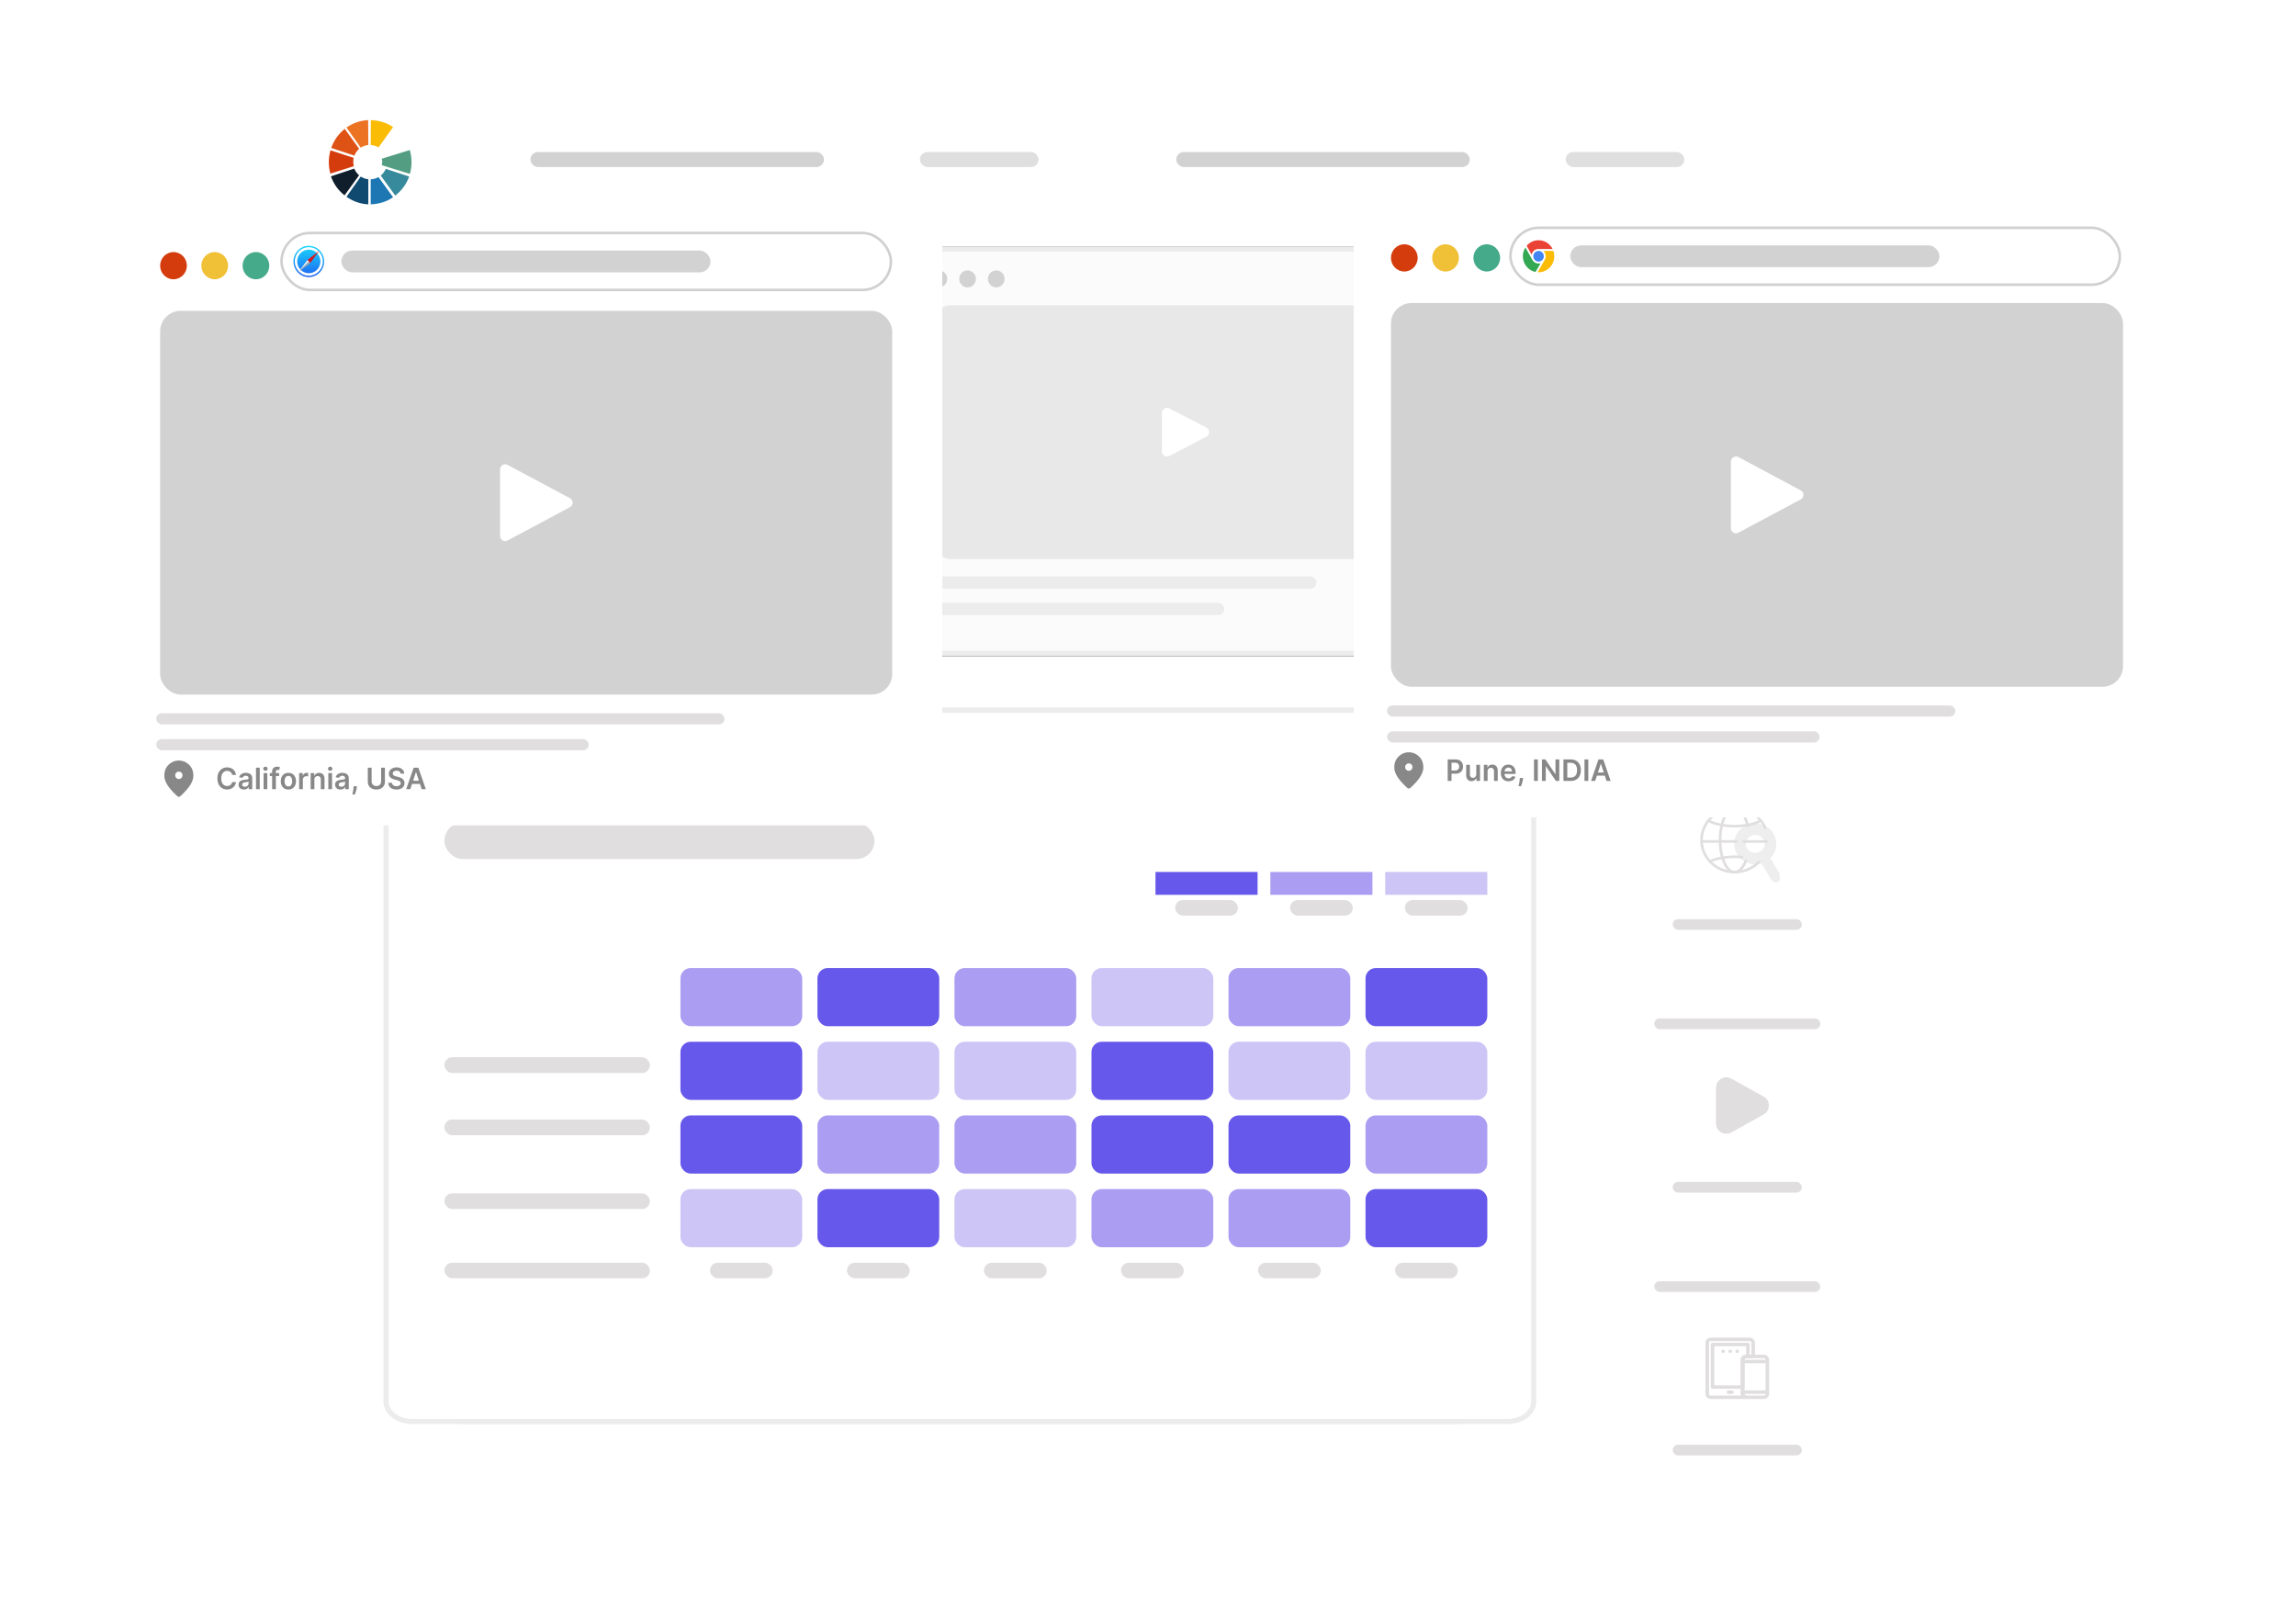 <svg width="448" height="312" fill="none" xmlns="http://www.w3.org/2000/svg"><g filter="url(#a)"><rect x="53.095" y="12.156" width="339.468" height="279.688" rx="12" fill="#fff"/></g><rect x="305.5" y="29.662" width="23.156" height="2.928" rx="1.464" fill="#DFDFDF"/><rect x="229.509" y="29.662" width="57.278" height="2.928" rx="1.464" fill="#D2D2D2"/><rect x="179.495" y="29.662" width="23.156" height="2.928" rx="1.464" fill="#DFDFDF"/><rect x="103.503" y="29.662" width="57.278" height="2.928" rx="1.464" fill="#D2D2D2"/><path d="m70.396 34.445-2.791 3.949c1.24.856 2.657 1.403 4.263 1.476v-4.896a3.33 3.33 0 0 1-1.472-.53Z" fill="#104A70"/><path d="m71.868 28.3-.032-4.861a7.996 7.996 0 0 0-4.231 1.448l2.785 3.925a3.363 3.363 0 0 1 1.478-.512Z" fill="#ED7324"/><path d="M76.699 24.798c-1.251-.86-2.72-1.311-4.336-1.36l-.03 4.856c.555.04 1.081.187 1.53.466l2.836-3.962Z" fill="#FBBC05"/><path d="m69.128 32.894-4.554 1.512a8.115 8.115 0 0 0 2.658 3.706l2.839-3.917a3.412 3.412 0 0 1-.943-1.301Z" fill="#0F1E2A"/><path d="m70.076 29.04-2.803-3.896a8.156 8.156 0 0 0-2.642 3.724l4.527 1.494c.205-.51.511-.97.918-1.322Z" fill="#DF5216"/><path d="M68.933 31.64a3.4 3.4 0 0 1 .085-.838l-4.526-1.473a8.134 8.134 0 0 0-.327 2.274c0 .803.091 1.539.303 2.273l4.577-1.451a3.565 3.565 0 0 1-.112-.785Z" fill="#D53C0D"/><path d="m74.287 34.253 2.838 3.912c1.215-.957 2.181-2.23 2.71-3.724l-4.562-1.495a3.473 3.473 0 0 1-.986 1.307Z" fill="#378A9B"/><path d="M72.332 34.988v4.882c1.611-.05 3.121-.53 4.367-1.384l-2.849-3.938c-.452.274-.964.406-1.517.44Z" fill="#1D77B2"/><path d="m79.953 29.277-5.461 1.69c.06.268.085.4.084.635 0 .236-.03.36-.084.629l5.48 1.697a8.323 8.323 0 0 0 .324-2.325 8.05 8.05 0 0 0-.343-2.326Z" fill="#539E82"/><rect x="74.99" y="138.086" width="224.675" height="139.766" rx="16" fill="#D9D9D9"/><path d="M299.851 142.469v130.992c0 1.165-.592 2.282-1.646 3.105-1.054.824-2.484 1.286-3.974 1.286H80.598c-3.093 0-5.608-1.965-5.608-4.391V142.468c0-2.416 2.515-4.382 5.608-4.382h213.633c3.105 0 5.62 1.966 5.62 4.382v.001Z" fill="#fff"/><path d="M299.268 142.469v130.992c0 .987-.501 1.966-1.455 2.711-.956.747-2.275 1.18-3.668 1.18H80.439c-2.94 0-5.11-1.849-5.11-3.891V142.468c0-2.032 2.17-3.882 5.11-3.882h213.706c2.953 0 5.123 1.85 5.123 3.882v.001Z" fill="#fff" stroke="#ECECEC"/><rect x="86.711" y="153.327" width="54.956" height="3.073" rx="1.536" fill="#E0DEDE"/><rect x="86.711" y="160.512" width="83.919" height="7.107" rx="3.554" fill="#E0DEDE"/><rect x="86.711" y="206.284" width="40.103" height="3.073" rx="1.536" fill="#E0DEDE"/><rect x="86.711" y="218.435" width="40.103" height="3.073" rx="1.536" fill="#E0DEDE"/><rect x="86.711" y="232.856" width="40.103" height="3.026" rx="1.513" fill="#E0DEDE"/><rect x="86.711" y="246.38" width="40.103" height="3.026" rx="1.513" fill="#E0DEDE"/><rect x="138.521" y="246.38" width="12.254" height="3.026" rx="1.513" fill="#E0DEDE"/><rect x="165.257" y="246.38" width="12.254" height="3.026" rx="1.513" fill="#E0DEDE"/><rect x="191.992" y="246.38" width="12.254" height="3.026" rx="1.513" fill="#E0DEDE"/><rect x="218.727" y="246.38" width="12.254" height="3.026" rx="1.513" fill="#E0DEDE"/><rect x="245.463" y="246.38" width="12.254" height="3.026" rx="1.513" fill="#E0DEDE"/><rect x="272.199" y="246.38" width="12.254" height="3.026" rx="1.513" fill="#E0DEDE"/><rect x="132.766" y="188.884" width="23.765" height="11.348" rx="2" fill="#AB9EF2"/><rect x="132.766" y="203.259" width="23.765" height="11.348" rx="2" fill="#6658EA"/><rect x="132.766" y="217.632" width="23.765" height="11.348" rx="2" fill="#6658EA"/><rect x="132.766" y="232.007" width="23.765" height="11.348" rx="2" fill="#CDC5F6"/><rect x="159.502" y="188.884" width="23.765" height="11.348" rx="2" fill="#6658EA"/><rect x="266.442" y="188.884" width="23.765" height="11.348" rx="2" fill="#6658EA"/><rect x="159.501" y="203.259" width="23.765" height="11.348" rx="2" fill="#CDC5F6"/><rect x="266.443" y="203.259" width="23.765" height="11.348" rx="2" fill="#CDC5F6"/><rect x="159.501" y="217.632" width="23.765" height="11.348" rx="2" fill="#AB9EF2"/><rect x="266.443" y="217.632" width="23.765" height="11.348" rx="2" fill="#AB9EF2"/><rect x="159.501" y="232.007" width="23.765" height="11.348" rx="2" fill="#6658EA"/><rect x="266.443" y="232.007" width="23.765" height="11.348" rx="2" fill="#6658EA"/><rect x="186.237" y="188.884" width="23.765" height="11.348" rx="2" fill="#AB9EF2"/><rect x="186.237" y="203.259" width="23.765" height="11.348" rx="2" fill="#CDC5F6"/><rect x="186.237" y="217.632" width="23.765" height="11.348" rx="2" fill="#AB9EF2"/><rect x="186.237" y="232.007" width="23.765" height="11.348" rx="2" fill="#CDC5F6"/><rect x="212.973" y="188.884" width="23.765" height="11.348" rx="2" fill="#CDC5F6"/><rect x="212.973" y="203.259" width="23.765" height="11.348" rx="2" fill="#6658EA"/><rect x="212.973" y="217.632" width="23.765" height="11.348" rx="2" fill="#6658EA"/><rect x="212.973" y="232.007" width="23.765" height="11.348" rx="2" fill="#AB9EF2"/><rect x="239.708" y="188.884" width="23.765" height="11.348" rx="2" fill="#AB9EF2"/><rect x="239.708" y="203.259" width="23.765" height="11.348" rx="2" fill="#CDC5F6"/><rect x="239.708" y="217.632" width="23.765" height="11.348" rx="2" fill="#6658EA"/><rect x="239.708" y="232.007" width="23.765" height="11.348" rx="2" fill="#AB9EF2"/><rect x="229.295" y="175.628" width="12.254" height="3.026" rx="1.513" fill="#E0DEDE"/><rect x="251.708" y="175.628" width="12.254" height="3.026" rx="1.513" fill="#E0DEDE"/><rect x="274.12" y="175.628" width="12.254" height="3.026" rx="1.513" fill="#E0DEDE"/><path fill="#6658EA" d="M225.461 170.132h19.922v4.462h-19.922z"/><path fill="#AB9EF2" d="M247.873 170.132h19.922v4.462h-19.922z"/><path fill="#CDC5F6" d="M270.286 170.132h19.922v4.462h-19.922z"/><path d="M179.302 48.551h102.234c1.114 0 1.993.875 1.993 1.923v75.119c0 1.049-.879 1.924-1.993 1.924H179.302c-1.115 0-1.994-.875-1.994-1.924V50.474c0-1.048.879-1.923 1.994-1.923Z" fill="#D2D2D2" stroke="#000"/><path d="M179.302 48.551h102.234c1.114 0 1.993.875 1.993 1.923v75.119c0 1.049-.879 1.924-1.993 1.924H179.302c-1.115 0-1.994-.875-1.994-1.924V50.474c0-1.048.879-1.923 1.994-1.923Z" fill="#fff" fill-opacity=".92" stroke="#ECECEC"/><path d="M183.189 56.078c.899 0 1.628-.742 1.628-1.658 0-.916-.729-1.658-1.628-1.658-.899 0-1.627.742-1.627 1.658 0 .916.728 1.658 1.627 1.658ZM188.788 56.078c.899 0 1.628-.742 1.628-1.658 0-.916-.729-1.658-1.628-1.658-.899 0-1.627.742-1.627 1.658 0 .916.728 1.658 1.627 1.658ZM194.388 56.078c.899 0 1.627-.742 1.627-1.658 0-.916-.728-1.658-1.627-1.658s-1.628.742-1.628 1.658c0 .916.729 1.658 1.628 1.658Z" fill="#D2D2D2"/><rect x="181.562" y="112.465" width="75.327" height="2.384" rx="1.192" fill="#ECECEC"/><rect x="181.562" y="117.618" width="57.325" height="2.384" rx="1.192" fill="#ECECEC"/><rect x="181.563" y="59.569" width="97.221" height="49.51" rx="4" fill="#E8E8E8"/><path d="M235.392 83.433a1 1 0 0 1 0 1.775l-7.222 3.75a1 1 0 0 1-1.461-.887v-7.5a1 1 0 0 1 1.461-.888l7.222 3.75Z" fill="#fff"/><g filter="url(#b)"><path d="M180.121 41.803H27.718c-2.053 0-3.717 1.617-3.717 3.612v111.982c0 1.995 1.664 3.612 3.717 3.612h152.403c2.053 0 3.717-1.617 3.717-3.612V45.415c0-1.995-1.664-3.612-3.717-3.612Z" fill="#fff"/></g><path d="M180.121 41.803H27.718c-2.053 0-3.717 1.617-3.717 3.612v111.982c0 1.995 1.664 3.612 3.717 3.612h152.403c2.053 0 3.717-1.617 3.717-3.612V45.415c0-1.995-1.664-3.612-3.717-3.612Z" fill="#fff" fill-opacity=".92"/><path d="M33.85 54.493c1.44 0 2.608-1.19 2.608-2.656 0-1.467-1.167-2.655-2.607-2.655-1.44 0-2.607 1.188-2.607 2.655 0 1.467 1.167 2.656 2.607 2.656Z" fill="#D53C0D"/><path d="M41.895 54.493c1.44 0 2.607-1.19 2.607-2.656 0-1.467-1.167-2.655-2.607-2.655-1.44 0-2.606 1.188-2.606 2.655 0 1.467 1.167 2.656 2.606 2.656Z" fill="#F0C036"/><path d="M49.938 54.493c1.44 0 2.607-1.19 2.607-2.656 0-1.467-1.167-2.655-2.607-2.655-1.44 0-2.607 1.188-2.607 2.655 0 1.467 1.168 2.656 2.607 2.656Z" fill="#45AA89"/><rect x="30.484" y="139.17" width="110.888" height="2.163" rx="1.081" fill="#E0DEDE"/><rect x="30.484" y="144.216" width="84.388" height="2.163" rx="1.081" fill="#E0DEDE"/><rect x="31.245" y="60.647" width="142.843" height="74.872" rx="4" fill="#D2D2D2"/><path d="M111.194 97.199a1 1 0 0 1 0 1.764l-12.147 6.492a1 1 0 0 1-1.471-.882V91.589a1 1 0 0 1 1.47-.882l12.148 6.492Z" fill="#fff"/><rect x="54.933" y="45.456" width="118.905" height="11.116" rx="5.558" fill="#fff" stroke="#D0D0D0" stroke-width=".5"/><rect x="66.605" y="48.886" width="72.033" height="4.257" rx="2.128" fill="#D2D2D2"/><g clip-path="url(#c)"><path d="M60.254 54.066c1.654 0 2.995-1.366 2.995-3.052 0-1.685-1.341-3.052-2.995-3.052-1.655 0-2.996 1.367-2.996 3.052 0 1.686 1.341 3.052 2.995 3.052Z" fill="url(#d)"/><path d="M60.254 48.26v.45m0 4.594v.45m.47-5.45-.077.444m-.786 4.517-.077.444m1.39-5.283-.148.425m-1.544 4.312-.148.424m.45-5.283.077.444m.786 4.517.077.444m-1.39-5.283.148.425m1.544 4.312.148.424m-2.267-4.956.22.391m2.253 3.975.22.385m-3.077-4.477.283.342m2.895 3.52.283.342m-3.796-3.867.34.288m3.451 2.954.34.288m-4.4-3.135.384.225m3.902 2.295.383.224m-4.865-2.314.412.156m4.237 1.568.413.156m-5.187-1.416.437.078m4.438.796.436.078m-5.349-.474h.441m4.506 0h.44m-5.349.474.437-.078m4.438-.796.436-.078m-5.186 1.416.412-.157m4.237-1.567.413-.156M57.92 52.38l.383-.224m3.902-2.295.383-.225m-4.4 3.135.34-.288m3.451-2.954.34-.288m-3.796 3.867.283-.342m2.895-3.52.283-.342m-3.077 4.477.22-.385m2.253-3.975.22-.39m-1.581-.357.02.244m.43 4.98.02.245m-.935-5.386.062.234m1.275 4.83.063.239m-1.841-5.142.1.225m2.076 4.53.106.22m-2.69-4.736.14.2m2.818 4.097.139.2m-3.456-4.19.173.172m3.47 3.54.172.17m-4.117-3.515.202.142m4.016 2.866.202.142m-4.65-2.735.216.103m4.448 2.114.215.102m-5.042-1.87.235.064m4.736 1.294.234.063m-5.286-.952.24.025m4.888.434.24.025m-5.368 0 .24-.025m4.888-.434.24-.025m-5.287.952.235-.063m4.736-1.294.234-.064m-5.042 1.87.216-.102m4.448-2.114.215-.103m-4.649 2.734.202-.141m4.016-2.866.202-.142m-3.758 3.823.139-.2m2.818-4.096.139-.2m-2.689 4.736.105-.22m2.071-4.531.106-.225m-1.841 5.142.062-.24m1.275-4.829.063-.234m-.935 5.386.02-.245m.43-4.98.02-.244" stroke="#fff"/><path d="m62.3 48.915-2.3 1.84.249.254 2.051-2.094Z" fill="red"/><path d="m60.249 51.01.288.292 1.764-2.387-2.052 2.094Z" fill="#D01414"/><path d="M60 50.755 58.191 53.1l2.057-2.09-.25-.254Z" fill="#fff"/><path d="m58.192 53.1 2.344-1.798-.287-.293-2.057 2.09Z" fill="#ACACAC"/></g><path d="M46.052 151.203H45.3a.963.963 0 0 0-.119-.334.892.892 0 0 0-.509-.403 1.11 1.11 0 0 0-.351-.054c-.224 0-.422.058-.595.172-.173.114-.308.28-.406.5a1.953 1.953 0 0 0-.147.801c0 .321.05.591.147.811.1.218.234.383.406.495.173.111.37.166.593.166.123 0 .239-.016.346-.049a.93.93 0 0 0 .51-.391.927.927 0 0 0 .125-.328l.752.004c-.028.2-.09.387-.183.561a1.648 1.648 0 0 1-.364.463c-.15.133-.326.236-.527.311a1.926 1.926 0 0 1-.669.111c-.362 0-.685-.085-.969-.256a1.776 1.776 0 0 1-.671-.739c-.164-.322-.246-.709-.246-1.159 0-.452.083-.839.248-1.159.164-.323.389-.569.673-.74.284-.17.606-.256.965-.256a2 2 0 0 1 .64.099c.196.065.372.161.526.288.154.126.28.28.38.463.1.182.166.389.197.623ZM47.591 154.045c-.196 0-.372-.035-.529-.106a.871.871 0 0 1-.37-.32.946.946 0 0 1-.134-.52.9.9 0 0 1 .096-.44.76.76 0 0 1 .264-.279c.111-.069.236-.122.376-.157.14-.037.286-.064.436-.08.18-.019.328-.036.44-.051a.65.65 0 0 0 .245-.074c.053-.034.079-.087.079-.158v-.012a.471.471 0 0 0-.135-.359c-.09-.084-.219-.127-.388-.127-.178 0-.32.04-.424.119a.588.588 0 0 0-.21.281l-.679-.098a1.112 1.112 0 0 1 .718-.77c.178-.066.375-.099.591-.099.149 0 .297.018.444.053.148.036.282.095.404.177.122.08.22.19.294.329.075.14.112.314.112.523v2.105h-.699v-.432h-.024a.899.899 0 0 1-.487.428 1.19 1.19 0 0 1-.42.067Zm.19-.545a.776.776 0 0 0 .38-.088.645.645 0 0 0 .246-.237.615.615 0 0 0 .089-.322v-.37a.335.335 0 0 1-.117.053 1.646 1.646 0 0 1-.18.043 7.705 7.705 0 0 1-.37.057c-.11.015-.206.04-.292.074a.487.487 0 0 0-.203.143.355.355 0 0 0-.075.234c0 .136.05.239.147.309.098.07.223.104.374.104ZM50.681 149.788v4.194h-.728v-4.194h.728ZM51.43 153.982v-3.146h.727v3.146h-.728Zm.365-3.592a.42.42 0 0 1-.297-.117.38.38 0 0 1-.125-.285c0-.112.042-.206.125-.284a.417.417 0 0 1 .297-.119c.117 0 .216.04.298.119a.374.374 0 0 1 .124.284.38.38 0 0 1-.124.285.415.415 0 0 1-.298.117ZM54.47 150.836v.574h-1.826v-.574h1.825Zm-1.37 3.146v-3.443a1 1 0 0 1 .129-.528.812.812 0 0 1 .35-.315c.146-.07.308-.105.486-.105a1.886 1.886 0 0 1 .553.086l-.145.574a.978.978 0 0 0-.273-.046c-.135 0-.231.034-.288.101a.427.427 0 0 0-.082.282v3.394h-.73ZM56.27 154.043c-.302 0-.563-.067-.784-.203a1.365 1.365 0 0 1-.515-.567 1.894 1.894 0 0 1-.18-.852c0-.325.06-.609.18-.854.122-.244.294-.434.515-.569.221-.135.483-.203.784-.203.301 0 .563.068.784.203.221.135.392.325.513.569.122.245.183.529.183.854 0 .325-.061.609-.183.852-.121.243-.292.432-.513.567a1.466 1.466 0 0 1-.784.203Zm.004-.594c.163 0 .3-.045.41-.137a.828.828 0 0 0 .245-.373c.055-.155.083-.329.083-.52 0-.192-.028-.366-.083-.522a.829.829 0 0 0-.245-.375.613.613 0 0 0-.41-.139.63.63 0 0 0-.418.139.844.844 0 0 0-.247.375 1.6 1.6 0 0 0-.08.522c0 .191.026.365.08.52.055.156.137.28.247.373.111.092.25.137.418.137ZM58.367 153.982v-3.146h.706v.524h.032a.783.783 0 0 1 .29-.419c.137-.1.295-.15.472-.15a1.69 1.69 0 0 1 .261.021v.682a.727.727 0 0 0-.147-.029 1.263 1.263 0 0 0-.19-.014.722.722 0 0 0-.358.088.637.637 0 0 0-.248.239.688.688 0 0 0-.09.354v1.85h-.728ZM61.34 152.139v1.843h-.728v-3.146h.695v.535h.036a.898.898 0 0 1 .34-.42c.157-.104.35-.156.581-.156.213 0 .399.047.557.139.16.093.283.228.37.404a1.4 1.4 0 0 1 .13.641v2.003h-.727v-1.888c0-.211-.054-.375-.161-.494a.559.559 0 0 0-.44-.178.67.67 0 0 0-.34.086.589.589 0 0 0-.231.244.833.833 0 0 0-.083.387ZM64.061 153.982v-3.146h.728v3.146h-.728Zm.366-3.592a.42.42 0 0 1-.297-.117.38.38 0 0 1-.125-.285c0-.112.041-.206.125-.284a.417.417 0 0 1 .297-.119c.117 0 .216.04.298.119a.374.374 0 0 1 .124.284.38.38 0 0 1-.124.285.415.415 0 0 1-.298.117ZM66.426 154.045c-.196 0-.372-.035-.529-.106a.87.87 0 0 1-.37-.32.946.946 0 0 1-.134-.52.9.9 0 0 1 .096-.44.76.76 0 0 1 .263-.279c.112-.069.237-.122.376-.157.141-.037.286-.064.436-.08.182-.019.328-.036.44-.051a.65.65 0 0 0 .246-.074c.052-.034.078-.087.078-.158v-.012a.471.471 0 0 0-.134-.359c-.09-.084-.22-.127-.388-.127-.178 0-.32.04-.424.119a.588.588 0 0 0-.21.281l-.679-.098a1.112 1.112 0 0 1 .718-.77c.178-.066.375-.099.59-.099.15 0 .298.018.445.053.147.036.282.095.404.177.122.08.22.19.294.329.075.14.112.314.112.523v2.105h-.7v-.432h-.023a.901.901 0 0 1-.487.428c-.12.045-.26.067-.42.067Zm.189-.545a.776.776 0 0 0 .38-.088.644.644 0 0 0 .335-.559v-.37a.335.335 0 0 1-.116.053 1.648 1.648 0 0 1-.181.043 7.705 7.705 0 0 1-.37.057c-.108.015-.206.04-.291.074a.486.486 0 0 0-.204.143.355.355 0 0 0-.074.234c0 .136.05.239.147.309.098.07.222.104.374.104ZM69.642 153.408l-.026.226a3.4 3.4 0 0 1-.1.524 6.517 6.517 0 0 1-.15.493c-.051.151-.094.269-.126.355h-.49l.076-.34c.034-.144.066-.305.097-.484.03-.178.051-.36.062-.544l.014-.23h.643ZM74.362 149.788h.746v2.74a1.428 1.428 0 0 1-.792 1.327 1.92 1.92 0 0 1-.879.19c-.336 0-.63-.063-.88-.19a1.427 1.427 0 0 1-.583-.535 1.498 1.498 0 0 1-.207-.792v-2.74h.745v2.676a.95.95 0 0 0 .113.467.826.826 0 0 0 .322.322c.138.076.301.114.49.114.19 0 .353-.038.49-.114a.808.808 0 0 0 .322-.322.952.952 0 0 0 .113-.467v-2.676ZM78.156 150.941a.562.562 0 0 0-.238-.418c-.138-.1-.317-.15-.538-.15-.156 0-.29.024-.4.072a.596.596 0 0 0-.256.195.478.478 0 0 0-.032.507c.04.065.095.119.163.164.068.044.144.081.227.111.083.03.167.055.252.076l.385.098c.156.037.305.087.449.149.144.063.274.142.388.238.115.096.206.211.273.346.067.135.1.294.1.475 0 .246-.061.462-.184.649a1.232 1.232 0 0 1-.535.437 2.068 2.068 0 0 1-.842.155c-.32 0-.599-.05-.835-.151a1.247 1.247 0 0 1-.55-.443 1.328 1.328 0 0 1-.214-.708h.734a.641.641 0 0 0 .436.581c.127.048.267.072.423.072.162 0 .304-.025.426-.074.123-.05.22-.12.29-.209a.51.51 0 0 0 .106-.315.405.405 0 0 0-.095-.27.676.676 0 0 0-.259-.18 2.455 2.455 0 0 0-.386-.132l-.468-.122c-.34-.089-.607-.224-.804-.404-.196-.181-.294-.422-.294-.723 0-.247.066-.463.197-.649a1.3 1.3 0 0 1 .54-.432c.229-.104.487-.156.775-.156.292 0 .548.052.768.156.22.102.394.245.52.428.126.182.191.39.195.627h-.717ZM80.057 153.982h-.796l1.45-4.194h.92l1.451 4.194h-.796l-1.1-3.334h-.032l-1.097 3.334Zm.026-1.645h2.171v.611h-2.171v-.611ZM34.897 151.999c.194 0 .361-.07.5-.212a.7.7 0 0 0 .208-.509.701.701 0 0 0-.208-.509.676.676 0 0 0-.5-.211.674.674 0 0 0-.5.211.7.7 0 0 0-.208.509c0 .199.07.368.208.509a.672.672 0 0 0 .5.212Zm0 3.469a.423.423 0 0 1-.265-.099c-.861-.775-1.504-1.494-1.929-2.158-.424-.664-.637-1.284-.637-1.861 0-.901.285-1.618.854-2.153.57-.535 1.228-.802 1.977-.802.749 0 1.408.267 1.977.802.569.535.853 1.252.853 2.153 0 .577-.212 1.197-.637 1.861-.424.664-1.067 1.383-1.928 2.158a.423.423 0 0 1-.265.099Z" fill="#888"/><rect x="326.386" y="179.338" width="25.201" height="2.08" rx="1.04" fill="#E0DEDE"/><rect x="322.783" y="147.442" width="32.401" height="2.08" rx="1.04" fill="#E0DEDE"/><g clip-path="url(#e)"><path d="M337.863 157.48a6.864 6.864 0 0 0-3.936 1.674 6.42 6.42 0 0 0-2.079 3.629 6.265 6.265 0 0 0 .631 4.098 6.618 6.618 0 0 0 3.08 2.893 6.961 6.961 0 0 0 4.272.502 6.788 6.788 0 0 0 3.714-2.092l-.391-.327a6.262 6.262 0 0 1-3.428 1.933 6.42 6.42 0 0 1-3.942-.465 6.105 6.105 0 0 1-2.845-2.67 5.78 5.78 0 0 1-.581-3.784 5.922 5.922 0 0 1 1.917-3.35 6.321 6.321 0 0 1 3.634-1.544 6.387 6.387 0 0 1 3.863.891 6.024 6.024 0 0 1 2.511 2.963l.485-.175a6.544 6.544 0 0 0-2.721-3.21 6.933 6.933 0 0 0-4.184-.966Z" fill="#E0DEDE"/><path d="M337.946 157.541c-.744.253-1.328.979-1.764 1.969-.436.991-.722 2.264-.798 3.677-.154 2.826.526 5.52 1.827 6.69.65.584 1.453.679 2.123.289.669-.39 1.222-1.189 1.626-2.325l-.49-.162c-.381 1.07-.902 1.769-1.404 2.06-.502.292-.971.252-1.502-.226-1.063-.955-1.81-3.572-1.663-6.3.074-1.364.352-2.588.757-3.508.405-.92.942-1.517 1.461-1.694.519-.176 1.01.015 1.503.598.492.583.927 1.552 1.185 2.798l.507-.098c-.269-1.301-.717-2.336-1.291-3.015-.574-.679-1.334-1.005-2.077-.753Z" fill="#E0DEDE"/><path d="M343.746 160.327c-1.266.704-3.16 1.101-5.182 1.113-2.021.012-3.942-.362-5.251-1.048l.248-.439c1.189.624 3.047 1.001 4.999.989 1.952-.012 3.785-.412 4.927-1.047l.259.432Zm-3.649 6.683c-2.427-.262-4.978.07-6.652.895l.236.443c1.531-.755 4.021-1.096 6.358-.843l.058-.495Zm-7.838-3.077a.265.265 0 0 0-.183.073.247.247 0 0 0-.076.176c0 .066.028.129.076.176a.265.265 0 0 0 .183.073h6.566a.263.263 0 0 0 .183-.073.247.247 0 0 0 .076-.176.247.247 0 0 0-.076-.176.263.263 0 0 0-.183-.073h-6.566Zm7.968 0a.261.261 0 0 0-.183.073.243.243 0 0 0 0 .352.261.261 0 0 0 .183.073h4.453a.265.265 0 0 0 .183-.073.246.246 0 0 0 .075-.176.246.246 0 0 0-.075-.176.265.265 0 0 0-.183-.073h-4.453Z" fill="#E0DEDE"/><g opacity=".5"><path d="m344.909 167.524 2.029 3.386a.483.483 0 0 1-.037.552.521.521 0 0 1-.343.191.55.55 0 0 1-.383-.099.504.504 0 0 1-.133-.147l-2.029-3.384m-1.622-6.863a3.743 3.743 0 0 0-1.58.396 3.587 3.587 0 0 0-1.239 1.025 3.418 3.418 0 0 0-.646 1.444 3.355 3.355 0 0 0 .078 1.571c.15.511.419.983.787 1.378.368.396.824.706 1.335.906.511.2 1.063.285 1.613.249a3.726 3.726 0 0 0 1.562-.459 3.537 3.537 0 0 0 1.546-1.708c.304-.719.35-1.516.131-2.263a3.494 3.494 0 0 0-1.341-1.862 3.721 3.721 0 0 0-2.246-.677Zm-.194 1.261a2.42 2.42 0 0 1 1.329.219c.411.197.754.505.984.888.643 1.072.257 2.448-.857 3.067a2.416 2.416 0 0 1-1.77.222 2.33 2.33 0 0 1-1.416-1.047 2.182 2.182 0 0 1-.23-1.698c.08-.283.217-.549.404-.781.186-.233.418-.428.683-.574.279-.154.573-.26.873-.296Z" fill="#E0DEDE"/><path d="m344.909 167.524 2.029 3.386a.483.483 0 0 1-.037.552.521.521 0 0 1-.343.191.55.55 0 0 1-.383-.099.504.504 0 0 1-.133-.147l-2.029-3.384m-1.622-6.863a3.743 3.743 0 0 0-1.58.396 3.587 3.587 0 0 0-1.239 1.025 3.418 3.418 0 0 0-.646 1.444 3.355 3.355 0 0 0 .078 1.571c.15.511.419.983.787 1.378.368.396.824.706 1.335.906.511.2 1.063.285 1.613.249a3.726 3.726 0 0 0 1.562-.459 3.537 3.537 0 0 0 1.546-1.708c.304-.719.35-1.516.131-2.263a3.494 3.494 0 0 0-1.341-1.862 3.721 3.721 0 0 0-2.246-.677v0Zm-.194 1.261a2.42 2.42 0 0 1 1.329.219c.411.197.754.505.984.888.643 1.072.257 2.448-.857 3.067a2.416 2.416 0 0 1-1.77.222 2.33 2.33 0 0 1-1.416-1.047 2.182 2.182 0 0 1-.23-1.698c.08-.283.217-.549.404-.781.186-.233.418-.428.683-.574.279-.154.573-.26.873-.296v0Z" stroke="#E0DEDE" stroke-linecap="round" stroke-linejoin="round"/></g></g><path d="M340.711 272.961h-6.901c-.274 0-.537-.105-.731-.292a.975.975 0 0 1-.304-.704v-9.968c0-.264.109-.518.304-.705.194-.186.457-.292.731-.292h7.591c.274 0 .537.106.732.292a.98.98 0 0 1 .303.705v2.658a.329.329 0 0 1-.101.235.354.354 0 0 1-.244.097h-1.38a.347.347 0 0 0-.244.098.325.325 0 0 0-.101.235v6.645c0 .088.036.172.101.235a.35.35 0 0 0 .244.097c.091 0 .179.035.244.097a.329.329 0 0 1 .101.235.329.329 0 0 1-.101.235.354.354 0 0 1-.244.097Zm-6.901-11.296a.354.354 0 0 0-.244.097.33.33 0 0 0-.101.235v9.968a.33.33 0 0 0 .101.235.354.354 0 0 0 .244.097h5.928a.971.971 0 0 1-.062-.332v-6.645c0-.265.109-.518.303-.705.194-.187.457-.292.732-.292h1.035v-2.326a.33.33 0 0 0-.101-.235.354.354 0 0 0-.244-.097h-7.591Z" fill="#E0DEDE"/><path d="M340.021 270.968h-5.865a.347.347 0 0 1-.244-.098.323.323 0 0 1-.101-.235v-8.306c0-.088.036-.172.101-.235a.35.35 0 0 1 .244-.097h6.9c.091 0 .179.035.244.097a.33.33 0 0 1 .101.235v2.326a.329.329 0 0 1-.101.235.354.354 0 0 1-.244.097h-.345a.35.35 0 0 0-.244.098.323.323 0 0 0-.101.235v5.315a.327.327 0 0 1-.101.235.35.35 0 0 1-.244.098Zm-5.52-.665h5.175v-4.983c0-.265.109-.518.303-.705.194-.187.457-.292.732-.292v-1.661h-6.21v7.641Z" fill="#E0DEDE"/><path d="M344.161 272.961h-3.45c-.275 0-.538-.105-.732-.292a.978.978 0 0 1-.303-.705v-6.645c0-.264.109-.517.303-.704.194-.187.457-.292.732-.292h3.45c.274 0 .538.105.732.292.194.187.303.44.303.704v6.645a.978.978 0 0 1-.303.705 1.056 1.056 0 0 1-.732.292Zm-3.45-7.974a.35.35 0 0 0-.244.098.323.323 0 0 0-.101.234v6.645c0 .089.036.173.101.235a.35.35 0 0 0 .244.098h3.45a.35.35 0 0 0 .244-.098.323.323 0 0 0 .101-.235v-6.645a.323.323 0 0 0-.101-.234.35.35 0 0 0-.244-.098h-3.45Z" fill="#E0DEDE"/><path d="M344.851 265.984h-4.83a.353.353 0 0 1-.244-.097.326.326 0 0 1 0-.47.35.35 0 0 1 .244-.098h4.83a.35.35 0 0 1 .244.098.323.323 0 0 1 0 .47.354.354 0 0 1-.244.097Zm0 5.98h-4.83a.353.353 0 0 1-.244-.097.325.325 0 0 1 0-.47.353.353 0 0 1 .244-.097h4.83c.091 0 .179.035.244.097a.325.325 0 0 1 0 .47.354.354 0 0 1-.244.097ZM336.226 263.991a.34.34 0 0 0 .345-.333.34.34 0 0 0-.345-.332.339.339 0 0 0-.345.332c0 .184.154.333.345.333ZM337.606 263.991a.34.34 0 0 0 .345-.333.34.34 0 0 0-.345-.332.339.339 0 0 0-.345.332c0 .184.154.333.345.333ZM338.986 263.991a.34.34 0 0 0 .345-.333.34.34 0 0 0-.345-.332.339.339 0 0 0-.345.332c0 .184.154.333.345.333ZM337.951 271.964h-.69a.35.35 0 0 1-.244-.097.325.325 0 0 1 0-.47.35.35 0 0 1 .244-.097h.69c.091 0 .179.035.244.097a.329.329 0 0 1 .101.235.329.329 0 0 1-.101.235.354.354 0 0 1-.244.097Z" fill="#E0DEDE"/><rect x="326.386" y="281.888" width="25.201" height="2.08" rx="1.04" fill="#E0DEDE"/><rect x="322.783" y="249.992" width="32.401" height="2.08" rx="1.04" fill="#E0DEDE"/><rect x="322.784" y="198.716" width="32.401" height="2.08" rx="1.04" fill="#E0DEDE"/><rect x="326.386" y="230.612" width="25.201" height="2.08" rx="1.04" fill="#E0DEDE"/><path d="M344.117 213.956c1.371.763 1.371 2.734 0 3.496l-6.304 3.506c-1.333.741-2.972-.223-2.972-1.748v-7.011c0-1.525 1.639-2.489 2.972-1.748l6.304 3.505Z" fill="#E0DEDE"/><g filter="url(#f)"><path d="M420.281 40.284H267.879c-2.053 0-3.717 1.617-3.717 3.613v111.981c0 1.995 1.664 3.612 3.717 3.612h152.402c2.053 0 3.718-1.617 3.718-3.612V43.897c0-1.995-1.665-3.613-3.718-3.613Z" fill="#fff"/></g><path d="M420.281 40.284H267.879c-2.053 0-3.717 1.617-3.717 3.613v111.981c0 1.995 1.664 3.612 3.717 3.612h152.402c2.053 0 3.718-1.617 3.718-3.612V43.897c0-1.995-1.665-3.613-3.718-3.613Z" fill="#fff" fill-opacity=".92"/><path d="M282.477 152.372v-4.194h1.543c.317 0 .582.06.797.18.215.121.378.286.488.496.111.209.167.446.167.713 0 .269-.056.508-.167.716a1.197 1.197 0 0 1-.493.494c-.217.119-.484.178-.802.178h-1.023v-.624h.923a.923.923 0 0 0 .454-.099.615.615 0 0 0 .262-.27.88.88 0 0 0 .086-.395.869.869 0 0 0-.086-.394.601.601 0 0 0-.264-.264.952.952 0 0 0-.456-.096h-.684v3.559h-.745ZM288.056 151.049v-1.822h.727v3.145h-.705v-.559h-.033a.94.94 0 0 1-.343.432.986.986 0 0 1-.585.168c-.203 0-.382-.046-.537-.137a.948.948 0 0 1-.362-.403 1.451 1.451 0 0 1-.131-.643v-2.003h.728v1.888c0 .199.054.358.161.475a.546.546 0 0 0 .422.176.664.664 0 0 0 .312-.08.637.637 0 0 0 .247-.237.748.748 0 0 0 .099-.4ZM290.259 150.529v1.843h-.727v-3.145h.695v.534h.036a.9.9 0 0 1 .34-.42c.157-.103.35-.155.581-.155.213 0 .399.046.557.139a.934.934 0 0 1 .37.403 1.4 1.4 0 0 1 .13.641v2.003h-.727v-1.888c0-.21-.054-.375-.161-.493a.56.56 0 0 0-.44-.179.668.668 0 0 0-.34.086.592.592 0 0 0-.231.244.838.838 0 0 0-.083.387ZM294.348 152.434c-.309 0-.577-.066-.802-.197a1.319 1.319 0 0 1-.517-.561 1.917 1.917 0 0 1-.181-.858c0-.324.061-.608.181-.852.122-.246.293-.437.511-.573a1.41 1.41 0 0 1 .77-.207c.19 0 .37.031.539.094.17.061.32.157.45.287.131.129.235.295.31.495.075.2.112.437.112.713v.227h-2.531v-.499h1.834a.816.816 0 0 0-.091-.379.662.662 0 0 0-.247-.264.68.68 0 0 0-.366-.097.698.698 0 0 0-.392.111.749.749 0 0 0-.263.287.839.839 0 0 0-.095.387v.436c0 .183.033.34.099.471a.711.711 0 0 0 .275.299.815.815 0 0 0 .414.102.87.87 0 0 0 .288-.045.587.587 0 0 0 .366-.36l.679.078a1.1 1.1 0 0 1-.245.479c-.12.135-.272.24-.459.315a1.719 1.719 0 0 1-.639.111ZM297.191 151.799l-.026.225a3.448 3.448 0 0 1-.1.524 6.736 6.736 0 0 1-.149.494c-.053.15-.095.268-.127.354h-.49l.076-.34c.033-.143.066-.304.096-.483.031-.179.052-.361.063-.545l.014-.229h.643ZM300.061 148.178v4.194h-.745v-4.194h.745ZM304.252 148.178v4.194h-.663l-1.94-2.857h-.034v2.857h-.746v-4.194h.667l1.938 2.859h.036v-2.859h.742ZM306.46 152.372h-1.395v-4.194h1.423c.409 0 .76.084 1.053.252.295.167.522.406.68.719.158.313.237.687.237 1.122 0 .437-.08.812-.239 1.126a1.67 1.67 0 0 1-.686.723c-.297.168-.655.252-1.073.252Zm-.649-.657h.613c.287 0 .526-.053.717-.16.192-.108.336-.268.433-.481.096-.214.144-.482.144-.803 0-.321-.048-.587-.144-.799a1.001 1.001 0 0 0-.429-.477c-.187-.106-.42-.159-.699-.159h-.635v2.879ZM309.913 148.178v4.194h-.746v-4.194h.746ZM311.249 152.372h-.796l1.449-4.194h.921l1.451 4.194h-.796l-1.099-3.334h-.032l-1.098 3.334Zm.026-1.644h2.171v.61h-2.171v-.61Z" fill="#888"/><path d="M274.012 52.974c1.44 0 2.607-1.189 2.607-2.655 0-1.467-1.167-2.656-2.607-2.656-1.44 0-2.607 1.189-2.607 2.656 0 1.466 1.167 2.655 2.607 2.655Z" fill="#D53C0D"/><path d="M282.056 52.974c1.44 0 2.607-1.189 2.607-2.655 0-1.467-1.167-2.656-2.607-2.656-1.439 0-2.606 1.189-2.606 2.656 0 1.466 1.167 2.655 2.606 2.655Z" fill="#F0C036"/><path d="M290.099 52.974c1.44 0 2.607-1.189 2.607-2.655 0-1.467-1.167-2.656-2.607-2.656-1.439 0-2.606 1.189-2.606 2.656 0 1.466 1.167 2.655 2.606 2.655Z" fill="#45AA89"/><rect x="270.645" y="137.651" width="110.888" height="2.163" rx="1.081" fill="#E0DEDE"/><rect x="270.645" y="142.698" width="84.388" height="2.163" rx="1.081" fill="#E0DEDE"/><rect x="271.407" y="59.126" width="142.843" height="74.872" rx="4" fill="#D2D2D2"/><path d="M351.355 95.677a1 1 0 0 1 0 1.764l-12.146 6.492a1 1 0 0 1-1.472-.882V90.067a1 1 0 0 1 1.472-.882l12.146 6.492Z" fill="#fff"/><g clip-path="url(#g)"><path d="M274.891 150.389c.195 0 .362-.07.5-.212a.697.697 0 0 0 .208-.508.701.701 0 0 0-.208-.51.674.674 0 0 0-.5-.211.673.673 0 0 0-.499.211.701.701 0 0 0-.208.51c0 .198.069.367.208.508a.67.67 0 0 0 .499.212Zm0 3.469a.434.434 0 0 1-.265-.099c-.861-.775-1.504-1.494-1.928-2.158-.425-.663-.637-1.284-.637-1.86 0-.901.285-1.619.854-2.154.569-.535 1.228-.802 1.976-.802.749 0 1.408.267 1.977.802.569.535.854 1.253.854 2.154 0 .576-.212 1.197-.637 1.86-.424.664-1.067 1.383-1.928 2.158a.434.434 0 0 1-.266.099Z" fill="#888"/></g><rect x="294.722" y="44.441" width="118.905" height="11.116" rx="5.558" fill="#fff" stroke="#D0D0D0" stroke-width=".5"/><rect x="306.394" y="47.871" width="72.033" height="4.257" rx="2.128" fill="#D2D2D2"/><g clip-path="url(#h)" fill-rule="evenodd" clip-rule="evenodd"><path d="M297.884 47.964c1.426-1.691 4.07-1.357 5.059.618h-2.376c-.428 0-.704-.01-1.004.15a1.44 1.44 0 0 0-.71.95l-.969-1.718Z" fill="#EA4335"/><path d="M299.19 50a1.03 1.03 0 0 0 1.02 1.039 1.03 1.03 0 0 0 1.019-1.04 1.03 1.03 0 0 0-1.019-1.039 1.03 1.03 0 0 0-1.02 1.04Z" fill="#4285F4"/><path d="M300.605 51.36c-.572.173-1.242-.019-1.608-.664-.454-.8-.906-1.6-1.356-2.402-1.178 1.839-.163 4.345 1.975 4.772l.989-1.706Z" fill="#34A853"/><path d="M301.157 48.96c.476.452.58 1.183.257 1.75-.243.427-1.019 1.762-1.395 2.408 2.202.139 3.808-2.06 3.083-4.158h-1.945Z" fill="#FBBC05"/></g><defs><clipPath id="c"><path fill="#fff" transform="translate(57.186 47.889)" d="M0 0h6.135v6.25H0z"/></clipPath><clipPath id="e"><path fill="#fff" transform="translate(330.706 156.457)" d="M0 0h16.561v15.948H0z"/></clipPath><clipPath id="g"><path fill="#fff" transform="translate(270.646 146.064)" d="M0 0h8.491v8.65H0z"/></clipPath><clipPath id="h"><path fill="#fff" transform="translate(297.143 46.875)" d="M0 0h6.135v6.25H0z"/></clipPath><filter id="a" x="37.095" y=".156" width="371.468" height="311.688" filterUnits="userSpaceOnUse" color-interpolation-filters="sRGB"><feFlood flood-opacity="0" result="BackgroundImageFix"/><feColorMatrix in="SourceAlpha" values="0 0 0 0 0 0 0 0 0 0 0 0 0 0 0 0 0 0 127 0" result="hardAlpha"/><feOffset dy="4"/><feGaussianBlur stdDeviation="8"/><feComposite in2="hardAlpha" operator="out"/><feColorMatrix values="0 0 0 0 0 0 0 0 0 0 0 0 0 0 0 0 0 0 0.08 0"/><feBlend in2="BackgroundImageFix" result="effect1_dropShadow_136_5418"/><feBlend in="SourceGraphic" in2="effect1_dropShadow_136_5418" result="shape"/></filter><filter id="b" x=".001" y="17.803" width="207.837" height="167.206" filterUnits="userSpaceOnUse" color-interpolation-filters="sRGB"><feFlood flood-opacity="0" result="BackgroundImageFix"/><feColorMatrix in="SourceAlpha" values="0 0 0 0 0 0 0 0 0 0 0 0 0 0 0 0 0 0 127 0" result="hardAlpha"/><feOffset/><feGaussianBlur stdDeviation="12"/><feComposite in2="hardAlpha" operator="out"/><feColorMatrix values="0 0 0 0 0 0 0 0 0 0 0 0 0 0 0 0 0 0 0.16 0"/><feBlend in2="BackgroundImageFix" result="effect1_dropShadow_136_5418"/><feBlend in="SourceGraphic" in2="effect1_dropShadow_136_5418" result="shape"/></filter><filter id="f" x="240.162" y="16.284" width="207.837" height="167.206" filterUnits="userSpaceOnUse" color-interpolation-filters="sRGB"><feFlood flood-opacity="0" result="BackgroundImageFix"/><feColorMatrix in="SourceAlpha" values="0 0 0 0 0 0 0 0 0 0 0 0 0 0 0 0 0 0 127 0" result="hardAlpha"/><feOffset/><feGaussianBlur stdDeviation="12"/><feComposite in2="hardAlpha" operator="out"/><feColorMatrix values="0 0 0 0 0 0 0 0 0 0 0 0 0 0 0 0 0 0 0.16 0"/><feBlend in2="BackgroundImageFix" result="effect1_dropShadow_136_5418"/><feBlend in="SourceGraphic" in2="effect1_dropShadow_136_5418" result="shape"/></filter><linearGradient id="d" x1="60.255" y1="47.963" x2="60.255" y2="54.066" gradientUnits="userSpaceOnUse"><stop stop-color="#19D7FF"/><stop offset="1" stop-color="#1E64F0"/></linearGradient></defs></svg>